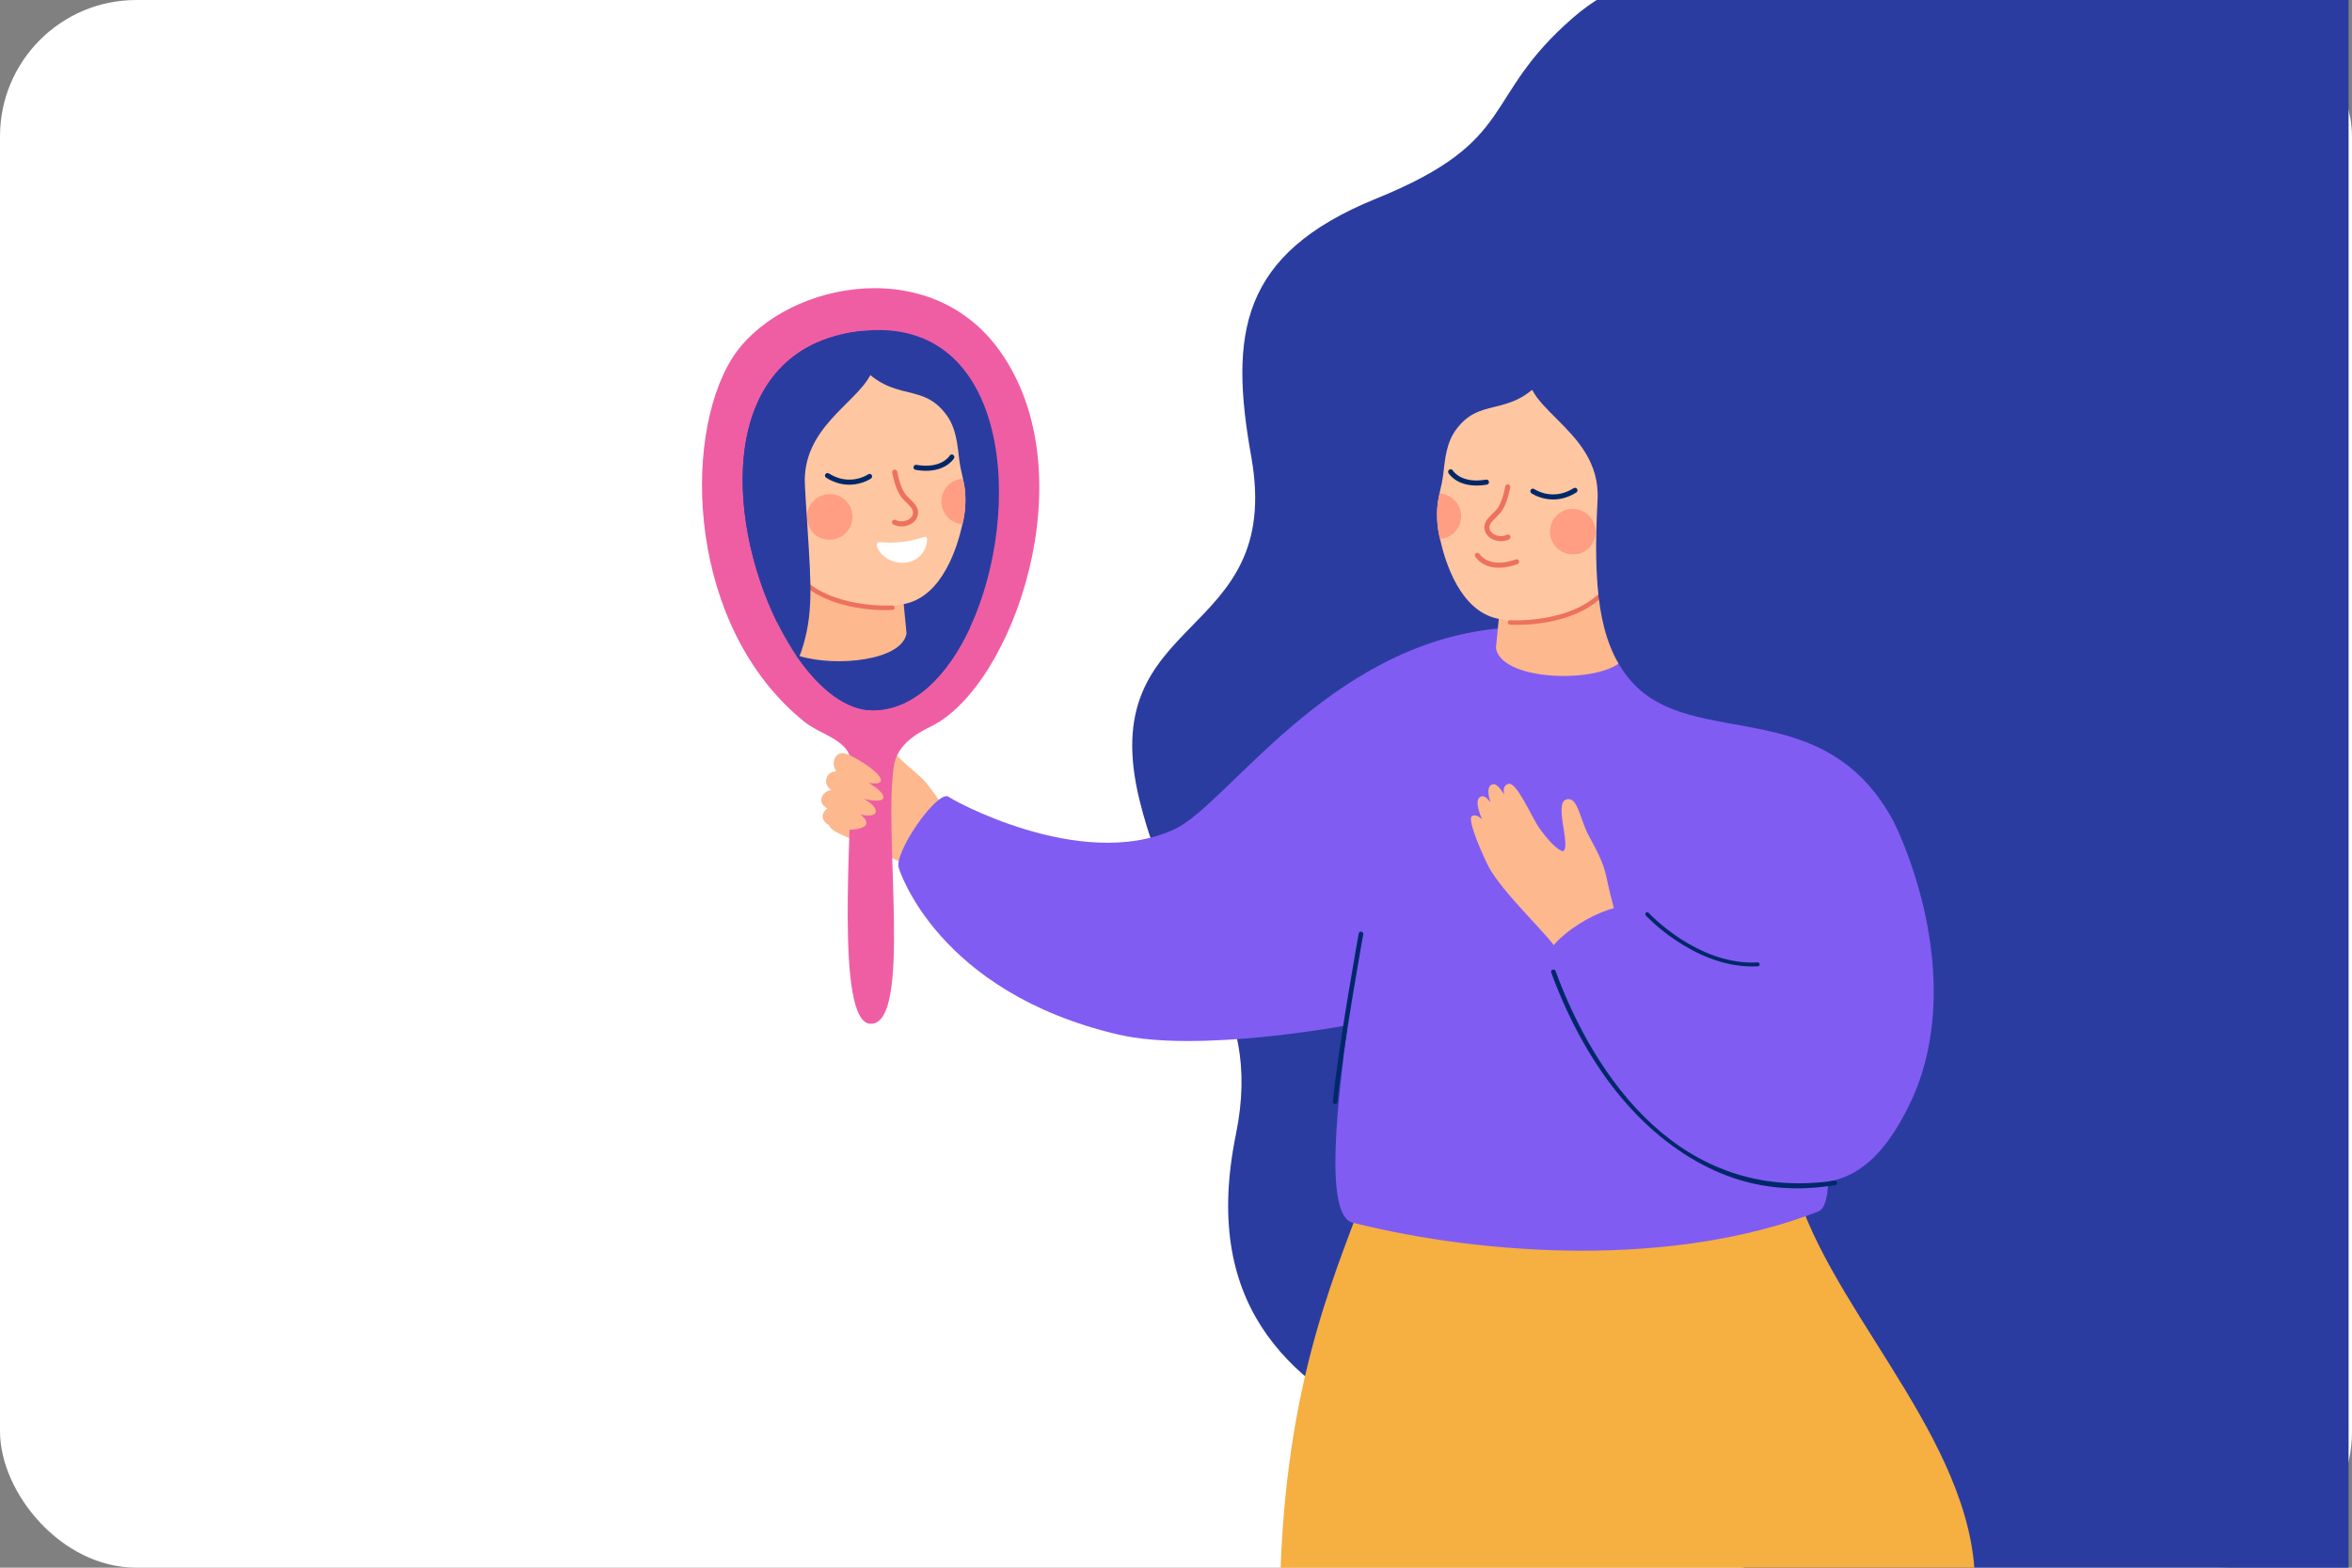 <svg width="690" height="460" viewBox="0 0 690 460" fill="none" xmlns="http://www.w3.org/2000/svg">
<rect x="0" y="0" width="690" height="460" fill="#808080" stroke="none"/>
<g clip-path="url(#clip0_106_1635)">
<rect width="690" height="460" rx="40" fill="white"/>
<path d="M334.365 235.067C345.326 279.257 370.965 291.723 362.564 332.906C342.693 430.408 458.683 426.82 511.637 460H689V-1H470.04C467.179 0.683 464.342 2.707 461.54 5.139C434.129 28.896 445.985 41.12 403.784 58.25C363.61 74.562 360.681 98.142 367.082 134.042C376.866 188.94 320.502 179.186 334.365 235.067Z" fill="#2B3CA1"/>
<path d="M579.205 460H375.698C377.842 402.014 392.931 371.169 401.701 346.331C405.354 335.985 522.301 329.701 525.757 344.694C534.14 381.06 576.061 418.764 579.205 460Z" fill="#F6AF41"/>
<path d="M243.267 241.985C243.356 239.855 245.707 239.686 246.75 240.133C245.472 240.087 242.393 238.433 243.24 236.436C243.854 234.99 245.272 234.935 246.391 235.176C245.59 234.725 245.028 233.649 244.914 233.228C244.398 231.315 246.574 229.692 248.939 231.023C247.555 230.245 246.907 226.547 250.779 226.641C253.829 226.715 256.244 228.446 257.956 228.766C262.824 225.941 249.294 214.679 254.872 212.522C256.697 211.816 258.945 217.734 264.607 223.177C266.932 225.412 270.052 227.625 271.731 229.75C272.727 231.012 275.61 234.583 277.027 237.507C278.138 239.801 281.472 241.353 281.472 241.353L270.061 256.998C265.255 253.09 257.387 249.396 250.024 246.261C248.317 245.534 243.196 243.705 243.267 241.985Z" fill="#FDB88E"/>
<path d="M235.915 211.736C240.964 215.816 249.558 217.104 249.666 224.082C249.961 243.269 244.831 300.41 255.469 300.409C267.655 300.408 259.117 244.891 262.235 224.726C263.202 218.473 268.951 215.19 273.164 213.132C297.12 201.431 319.283 138.738 293.067 102.631C271.812 73.357 228.111 83.61 214.644 105.358C200.024 128.967 201.766 184.147 235.915 211.736Z" fill="#EF5EA3"/>
<path d="M227.978 182.626C229.312 185.329 230.749 187.904 232.261 190.304C232.66 190.93 233.063 191.545 233.47 192.149C233.72 192.522 233.975 192.89 234.23 193.254C240.709 202.444 248.412 208.425 255.989 208.421C268.001 208.413 277.984 198.305 284.555 184.175C300.42 150.052 296.384 92.472 252.911 97.105C252.436 97.154 251.954 97.215 251.467 97.28C210.631 102.812 212.668 151.552 227.978 182.626Z" fill="#2B3CA1"/>
<path d="M232.261 190.304C232.66 190.93 233.063 191.545 233.47 192.149C233.72 192.522 233.975 192.89 234.23 193.254C240.709 202.444 248.412 208.425 255.989 208.421C268.001 208.413 277.984 198.305 284.555 184.175C278.535 182.181 272.155 180.757 265.391 180.096C265.136 180.096 252.185 183.51 235.708 189.115C234.575 189.502 233.424 189.897 232.261 190.304Z" fill="#2B3CA1"/>
<path d="M227.978 182.626C229.312 185.329 230.749 187.904 232.261 190.304C232.66 190.93 233.063 191.545 233.47 192.149C233.819 192.274 234.184 192.396 234.556 192.506C245.352 195.783 264.756 193.824 265.945 185.777L265.39 180.096L265.113 177.256L264.479 170.763L247.705 156.792L237.6 148.381L236.418 147.398V147.394L233.785 145.202L230.999 163.141C230.999 163.145 230.999 163.145 230.999 163.145L227.978 182.626Z" fill="#FDB88E"/>
<path d="M226.426 145.875C228.206 174.431 249.803 180.546 265.529 177.171C276.445 174.829 280.802 160.722 282.333 153.893C282.338 153.867 282.349 153.835 282.354 153.81C283.128 150.735 283.37 147.53 283.137 144.432C283.027 143.066 282.788 141.776 282.504 140.476C282.294 139.495 282.058 138.503 281.839 137.471C281.493 135.814 281.31 134.028 281.069 131.993C280.311 125.648 278.732 123.064 277.127 121.056C269.466 111.46 260.529 119.283 249.509 103.574C242.402 93.455 225.263 127.219 226.426 145.875Z" fill="#FFC7A1"/>
<path d="M249.76 149.564C251.332 154.394 247.227 159.322 241.796 158.185C240.148 157.841 238.696 156.817 237.817 155.382C234.879 150.584 238.281 144.976 243.484 144.987C246.361 144.993 248.871 146.83 249.76 149.564Z" fill="#FF9E82"/>
<path d="M276.255 148.284C276.785 151.372 279.363 153.588 282.354 153.81C283.128 150.735 283.37 147.53 283.137 144.432C283.027 143.066 282.788 141.776 282.504 140.476C282.239 140.49 281.969 140.517 281.699 140.563C278.063 141.191 275.627 144.651 276.255 148.284Z" fill="#FF9E82"/>
<path d="M261.856 178.964C262.218 178.939 262.492 178.624 262.467 178.262C262.441 177.899 262.126 177.626 261.764 177.651C261.583 177.663 243.593 178.785 234.376 168.572C234.134 168.302 233.717 168.28 233.446 168.524C233.176 168.768 233.154 169.184 233.398 169.454C243.049 180.148 261.092 179.017 261.856 178.964Z" fill="#ED715D"/>
<path d="M272.431 138.121C277.821 137.837 279.778 134.637 279.874 134.474C280.082 134.12 279.964 133.665 279.61 133.456C279.258 133.25 278.804 133.365 278.594 133.717C278.487 133.893 276.095 137.649 268.856 136.401C268.449 136.33 268.067 136.603 267.997 137.007C267.927 137.411 268.198 137.795 268.603 137.865C270.037 138.112 271.309 138.18 272.431 138.121Z" fill="#002869"/>
<path d="M249.774 142.212C253.108 142.036 255.377 140.508 255.529 140.403C255.867 140.17 255.952 139.707 255.719 139.369C255.486 139.032 255.024 138.947 254.685 139.18C254.469 139.328 249.29 142.773 243.155 138.918C242.806 138.699 242.348 138.803 242.129 139.151C241.911 139.499 242.015 139.957 242.362 140.175C245.085 141.886 247.646 142.324 249.774 142.212Z" fill="#002869"/>
<path d="M264.774 154.454C265.639 154.408 266.504 154.169 267.257 153.74C268.526 153.016 269.287 151.842 269.344 150.519C269.418 148.819 268.188 147.616 266.998 146.453C266.408 145.876 265.797 145.279 265.374 144.642C263.909 142.438 263.228 138.452 263.222 138.413C263.154 138.008 262.765 137.736 262.366 137.803C261.961 137.87 261.687 138.253 261.755 138.658C261.784 138.834 262.493 142.994 264.136 145.464C264.646 146.232 265.313 146.884 265.958 147.516C267.002 148.536 267.903 149.417 267.859 150.455C267.811 151.553 266.999 152.176 266.52 152.45C265.382 153.098 263.84 153.153 262.772 152.582C262.411 152.39 261.959 152.525 261.765 152.888C261.572 153.249 261.709 153.699 262.071 153.893C262.868 154.319 263.82 154.504 264.774 154.454Z" fill="#ED715D"/>
<path d="M265.996 165.028C271.906 164.176 272.712 157.27 271.437 157.519C269.705 157.857 265.642 159.714 258.094 159.086C255.509 158.871 259.006 166.034 265.996 165.028Z" fill="white"/>
<path d="M227.978 182.626C229.312 185.329 230.749 187.904 232.261 190.304C232.66 190.93 233.063 191.545 233.47 192.149C233.72 192.522 233.975 192.89 234.23 193.254C234.344 193.007 234.454 192.757 234.556 192.506C234.747 192.054 234.917 191.595 235.073 191.135C235.301 190.456 235.514 189.783 235.708 189.115C237.224 183.916 237.752 179.056 237.756 173.204C237.756 172.669 237.752 172.126 237.745 171.575C237.745 171.495 237.741 171.423 237.741 171.347V171.343C237.638 165.055 237.026 157.563 236.418 147.397V147.393C236.323 145.78 236.228 144.097 236.133 142.343C235.248 125.707 250.942 118.541 255.32 110.058C256.738 107.308 256.966 104.426 255.062 101.035C254.275 99.634 253.561 98.328 252.911 97.105C252.436 97.154 251.953 97.215 251.467 97.28C210.631 102.812 212.668 151.552 227.978 182.626Z" fill="#2B3CA1"/>
<path d="M242.786 237.273C239.4 235.45 241.233 232.304 243.548 231.879C243.741 231.855 243.939 231.816 243.761 231.711C241.234 230.111 242.31 226.408 245.047 226.394C245.24 226.394 245.243 226.095 245.127 225.942C243.761 224.138 244.865 219.383 249.271 221.588C257.306 225.61 262.149 230.846 254.816 229.72C260.399 232.937 261.41 236.274 253.267 234.393C257.888 236.534 258.753 240.46 252.345 238.981C254.057 240.138 257.001 243.508 247.622 243.535C245.373 243.541 244.382 242.882 243.4 242.294C240.458 240.535 241.323 238.763 242.036 237.846C242.237 237.585 242.631 237.185 242.786 237.273Z" fill="#FDB88E"/>
<path d="M278.187 233.72C277.99 233.98 316.65 255.915 344.278 243.464C360.133 236.319 389.241 189.331 439.417 184.425C439.885 184.38 518.63 185.172 531.75 209.45C553.255 249.243 531.174 294.35 531.174 294.35C531.055 310.55 541.21 352.464 533.342 355.521C490.648 372.113 435.47 368.424 396.826 358.77C388.158 356.604 392.693 321.596 395.316 300.819C395.316 300.819 351.641 309.092 328.026 303.553C274.936 291.102 263.864 255.19 263.718 254.836C261.935 250.502 274.782 231.999 278.187 233.72Z" fill="#815CF3"/>
<path d="M470.846 255.6C469.477 250.819 466.416 246.1 465.486 243.994C463.509 239.518 462.711 234.733 460.369 234.504C455.101 233.989 461.041 247.983 458.615 249.751C456.968 249.709 453.652 245.927 451.628 243.037C449.202 239.574 444.945 229.302 442.519 230.008C438.681 231.125 443.887 238.965 445.318 241.645C443.808 238.868 440.197 228.253 437.365 230.397C434.368 232.667 441.563 244.512 442.57 246.355C442.043 245.487 437.602 232.761 434.599 233.681C430.533 234.927 438.728 247.998 439.736 249.841C439.059 248.749 435.636 237.923 431.908 239.412C430.011 240.169 435.77 252.59 436.775 254.436C441.203 262.57 455.309 275.338 457.076 279.23L474.711 273.694C474.711 273.694 473.791 267.474 472.981 264.611C471.97 261.031 471.359 257.394 470.846 255.6Z" fill="#FDB88E"/>
<path d="M453.974 280.888C457.11 308.384 497.656 347.146 531.36 347.146C542.76 347.146 551.997 341.176 560.428 323.582C582.778 276.945 546.885 201.781 504.63 189.33C506.647 234.178 503.165 287.256 479.169 266.742C474.309 263.212 455.057 274.201 453.974 280.888Z" fill="#815CF3"/>
<path d="M471.023 149.534L477.332 190.206C478.488 200.696 440.542 201.464 438.863 190.107L440.328 175.093L471.023 149.534Z" fill="#FDB88E"/>
<path d="M478.381 150.206C476.601 178.762 455.004 184.876 439.278 181.502C428.362 179.16 424.005 165.053 422.474 158.224C422.469 158.198 422.458 158.166 422.453 158.14C421.679 155.066 421.437 151.86 421.67 148.763C421.78 147.397 422.019 146.107 422.303 144.807C422.512 143.826 422.749 142.833 422.967 141.802C423.314 140.145 423.497 138.359 423.737 136.324C424.496 129.979 426.075 127.395 427.68 125.387C435.341 115.791 444.278 123.613 455.298 107.904C462.405 97.786 479.544 131.549 478.381 150.206Z" fill="#FFC7A1"/>
<path d="M432.376 142.451C426.986 142.167 425.03 138.968 424.933 138.804C424.725 138.451 424.843 137.996 425.197 137.787C425.549 137.581 426.004 137.696 426.213 138.048C426.321 138.224 428.712 141.979 435.951 140.732C436.359 140.66 436.74 140.933 436.811 141.337C436.88 141.742 436.609 142.126 436.204 142.196C434.77 142.443 433.499 142.51 432.376 142.451Z" fill="#002869"/>
<path d="M455.033 146.543C451.699 146.367 449.43 144.839 449.278 144.734C448.94 144.501 448.855 144.038 449.089 143.7C449.322 143.363 449.783 143.278 450.122 143.511C450.338 143.659 455.517 147.104 461.652 143.249C462.001 143.03 462.459 143.134 462.678 143.482C462.896 143.83 462.792 144.288 462.445 144.506C459.723 146.217 457.161 146.655 455.033 146.543Z" fill="#002869"/>
<path d="M455.047 153.894C453.475 158.725 457.58 163.652 463.011 162.516C464.66 162.171 466.111 161.148 466.99 159.713C469.928 154.915 466.526 149.307 461.323 149.318C458.446 149.324 455.936 151.16 455.047 153.894Z" fill="#FF9E82"/>
<path d="M428.552 152.614C428.022 155.703 425.444 157.919 422.453 158.14C421.679 155.065 421.437 151.86 421.67 148.762C421.781 147.396 422.019 146.107 422.303 144.807C422.568 144.821 422.838 144.848 423.108 144.894C426.744 145.522 429.18 148.982 428.552 152.614Z" fill="#FF9E82"/>
<path d="M442.952 183.295C442.588 183.27 442.315 182.955 442.34 182.593C442.366 182.23 442.681 181.956 443.043 181.982C443.224 181.994 461.214 183.116 470.431 172.903C470.673 172.633 471.09 172.611 471.361 172.855C471.631 173.099 471.653 173.515 471.409 173.785C461.758 184.479 443.715 183.348 442.952 183.295Z" fill="#ED715D"/>
<path d="M440.032 158.784C439.168 158.739 438.302 158.5 437.551 158.071C436.281 157.347 435.52 156.173 435.463 154.85C435.389 153.149 436.619 151.947 437.809 150.784C438.4 150.207 439.01 149.61 439.433 148.973C440.898 146.769 441.579 142.783 441.586 142.744C441.653 142.338 442.042 142.066 442.441 142.134C442.846 142.201 443.12 142.584 443.052 142.989C443.023 143.164 442.314 147.325 440.672 149.795C440.162 150.562 439.494 151.215 438.849 151.846C437.805 152.867 436.903 153.748 436.948 154.786C436.996 155.884 437.808 156.507 438.287 156.78C439.426 157.429 440.967 157.484 442.036 156.913C442.397 156.721 442.848 156.856 443.042 157.219C443.236 157.581 443.099 158.03 442.737 158.224C441.94 158.649 440.987 158.834 440.032 158.784Z" fill="#ED715D"/>
<path d="M433.436 162.198C433.648 162.209 433.854 162.312 433.989 162.496C437.395 167.122 444.584 164.178 444.654 164.147C445.022 163.987 445.458 164.164 445.614 164.539C445.771 164.913 445.596 165.343 445.222 165.499C444.885 165.643 436.888 168.913 432.808 163.365C432.567 163.039 432.637 162.581 432.964 162.341C433.106 162.236 433.273 162.19 433.436 162.198Z" fill="#ED715D"/>
<path d="M457.69 84.147C461.254 81.247 513.124 76.991 528.53 130.34C532.178 142.971 559.046 248.635 559.046 248.635C539.439 199.846 496.382 222.512 477.544 198.693C469.146 188.076 467.289 172.632 468.673 146.672C469.847 124.649 441.958 119.224 449.745 105.367C461.014 85.314 457.69 84.147 457.69 84.147Z" fill="#2B3CA1"/>
<path d="M391.68 323.988C392.024 323.988 392.318 323.728 392.353 323.379C393.957 307.351 399.87 274.5 399.93 274.17C399.996 273.802 399.752 273.45 399.384 273.384C399.017 273.317 398.663 273.562 398.597 273.93C398.537 274.261 392.614 307.164 391.005 323.244C390.968 323.616 391.24 323.948 391.612 323.985C391.635 323.987 391.657 323.988 391.68 323.988Z" fill="#002869"/>
<path d="M529.188 348.662C532.853 348.545 535.815 348.132 537.834 347.851L538.346 347.78C538.716 347.729 538.975 347.388 538.924 347.017C538.873 346.648 538.533 346.398 538.161 346.439L537.647 346.511C493.164 352.708 468.014 316.609 456.347 284.916C456.217 284.566 455.828 284.388 455.477 284.514C455.126 284.644 454.946 285.032 455.076 285.383C466.069 315.245 483.413 334.519 502.879 343.417C513.041 348.062 522.34 348.879 529.188 348.662Z" fill="#002869"/>
<path d="M514.092 283.581C496.723 283.581 482.956 268.777 482.815 268.623C482.603 268.39 482.618 268.03 482.851 267.818C483.082 267.606 483.443 267.621 483.656 267.853C483.798 268.008 498.052 283.331 515.621 282.402C515.943 282.384 516.203 282.627 516.22 282.941C516.236 283.254 515.995 283.523 515.681 283.54C515.149 283.567 514.617 283.581 514.092 283.581Z" fill="#002869"/>
</g>
<defs>
<clipPath id="clip0_106_1635">
<rect width="690" height="460" fill="white"/>
</clipPath>
</defs>
</svg>
